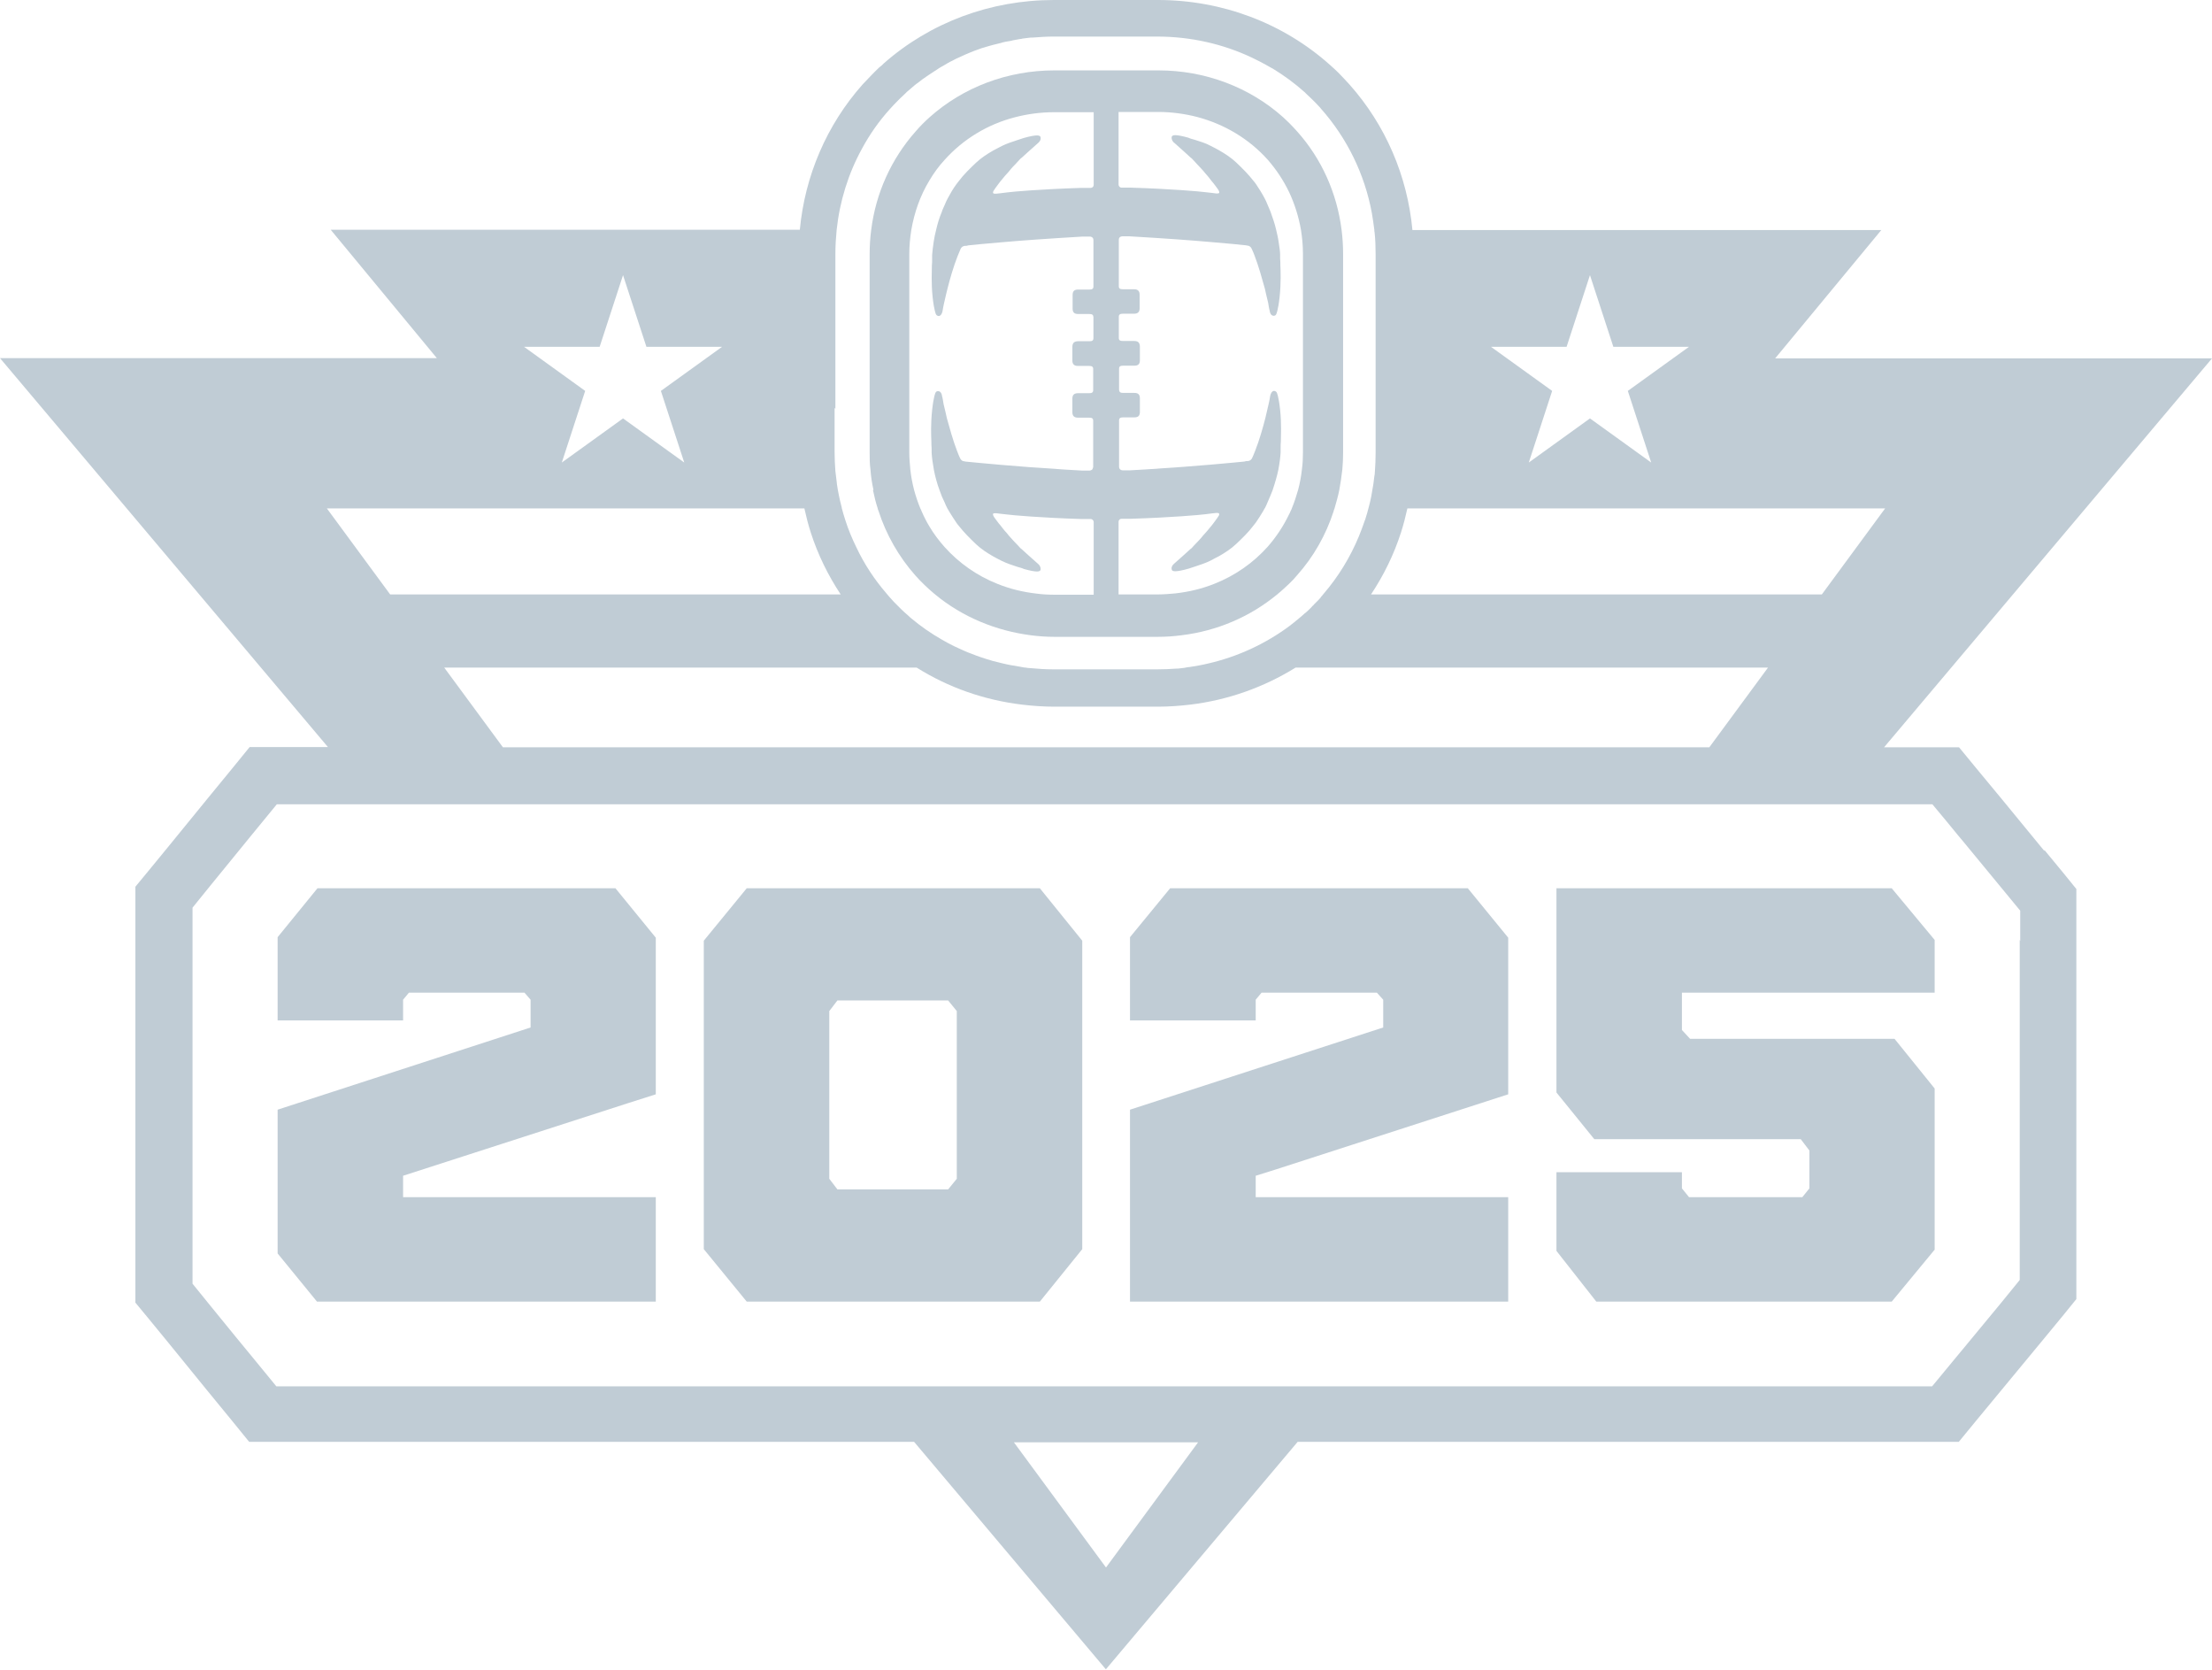 <svg width="53" height="40" viewBox="0 0 53 40" fill="none" xmlns="http://www.w3.org/2000/svg">
<g clip-path="url(#clip0_272_236)">
<path d="M37.293 21.278V26.171L37.725 26.703L38.2 27.289H43.147L43.354 27.561V28.467L43.184 28.678H40.47L40.299 28.467V28.08H37.293V29.965L38.248 31.18H45.326L46.355 29.935V26.075L45.393 24.884H40.494L40.299 24.673V23.779H46.355V22.516L45.326 21.278H37.293Z" fill="#C0CCD5"/>
<path d="M48.983 20.384L47.961 19.139L47.346 18.396L46.939 17.901H45.143L53 8.585H42.533L45.077 5.51H33.842C33.721 4.211 33.197 2.997 32.339 2.03C32.26 1.939 32.169 1.849 32.078 1.752C32.005 1.679 31.938 1.619 31.871 1.559C30.751 0.556 29.284 0 27.744 0H25.249C23.734 0 22.286 0.538 21.172 1.522L21.129 1.565L21.099 1.589L21.062 1.619C20.922 1.752 20.795 1.891 20.667 2.024C19.809 2.99 19.285 4.211 19.164 5.504H7.924L10.467 8.579H0L7.857 17.895H5.982L5.574 18.396L4.96 19.145L4.004 20.317L3.548 20.873L3.244 21.241V31.204L3.548 31.572L4.004 32.128L4.948 33.288L5.562 34.037L5.97 34.539H21.902L26.497 39.988L31.092 34.539H46.933L47.34 34.043L48.983 32.056L49.446 31.494L49.75 31.119V21.296L49.446 20.921L48.983 20.36V20.384ZM37.536 8.307L38.096 6.591L38.656 8.307H40.47L39.003 9.364L39.563 11.08L38.096 10.023L36.63 11.08L37.19 9.364L35.723 8.307H37.536ZM45.168 12.179L43.652 14.239H32.85C33.155 13.78 33.398 13.285 33.569 12.753C33.629 12.566 33.678 12.373 33.721 12.179H45.168ZM42.362 15.992L40.956 17.901H12.05L10.644 15.992H21.963C22.724 16.469 23.582 16.771 24.495 16.88C24.75 16.91 25.006 16.928 25.256 16.928H27.751C28 16.928 28.256 16.91 28.511 16.88C29.424 16.771 30.282 16.463 31.043 15.992H42.362ZM20.016 9.793V6.084C20.016 5.89 20.028 5.697 20.046 5.51C20.119 4.821 20.326 4.156 20.655 3.558C20.837 3.22 21.062 2.9 21.324 2.61C21.324 2.61 21.324 2.61 21.33 2.604C21.385 2.543 21.446 2.477 21.507 2.417C21.525 2.398 21.549 2.374 21.568 2.356C21.61 2.32 21.647 2.278 21.689 2.241L21.738 2.193C21.738 2.193 21.799 2.145 21.823 2.121C21.854 2.096 21.878 2.072 21.908 2.048C21.939 2.024 21.975 1.994 22.012 1.969C22.042 1.945 22.073 1.921 22.097 1.903C22.134 1.879 22.17 1.855 22.201 1.831C22.231 1.812 22.261 1.788 22.292 1.77C22.328 1.746 22.365 1.722 22.401 1.698C22.432 1.679 22.462 1.661 22.493 1.637C22.529 1.613 22.566 1.595 22.608 1.571C22.639 1.553 22.669 1.535 22.7 1.516C22.736 1.492 22.779 1.474 22.815 1.456C22.846 1.438 22.876 1.426 22.906 1.408C22.949 1.39 22.992 1.371 23.028 1.353C23.059 1.341 23.089 1.323 23.119 1.311C23.162 1.293 23.205 1.275 23.247 1.257C23.278 1.245 23.308 1.232 23.338 1.22C23.381 1.202 23.43 1.19 23.472 1.172C23.503 1.16 23.533 1.148 23.564 1.142C23.612 1.13 23.655 1.112 23.704 1.1C23.734 1.093 23.765 1.081 23.795 1.075C23.844 1.063 23.892 1.051 23.941 1.039C23.971 1.033 23.996 1.027 24.026 1.015C24.081 1.003 24.13 0.991 24.184 0.985C24.209 0.985 24.239 0.973 24.264 0.967C24.318 0.955 24.379 0.948 24.434 0.936C24.458 0.936 24.477 0.93 24.501 0.924C24.562 0.918 24.629 0.906 24.696 0.9C24.714 0.9 24.726 0.9 24.744 0.9C24.909 0.888 25.067 0.876 25.231 0.876H27.726C28.523 0.876 29.302 1.051 30.002 1.383C30.063 1.414 30.124 1.444 30.185 1.474C30.282 1.522 30.373 1.577 30.471 1.631C30.477 1.631 30.489 1.643 30.495 1.643C30.763 1.806 31.019 1.994 31.256 2.205C31.268 2.217 31.28 2.223 31.286 2.235C31.329 2.278 31.372 2.314 31.42 2.362C31.42 2.362 31.426 2.368 31.432 2.374C31.445 2.386 31.451 2.392 31.463 2.404C31.512 2.453 31.56 2.501 31.603 2.549C31.621 2.568 31.639 2.586 31.651 2.604C32.278 3.311 32.698 4.175 32.869 5.099C32.893 5.232 32.911 5.365 32.929 5.504C32.929 5.528 32.929 5.546 32.936 5.57C32.954 5.739 32.96 5.908 32.96 6.084V10.844C32.96 10.995 32.954 11.152 32.942 11.309C32.942 11.346 32.936 11.382 32.929 11.412C32.917 11.497 32.911 11.587 32.893 11.672C32.881 11.744 32.869 11.817 32.856 11.889C32.838 11.986 32.814 12.083 32.789 12.173C32.771 12.252 32.747 12.324 32.723 12.403C32.717 12.427 32.71 12.451 32.698 12.476C32.656 12.602 32.607 12.729 32.558 12.85C32.351 13.351 32.065 13.817 31.712 14.227C31.712 14.227 31.67 14.282 31.645 14.306C31.645 14.306 31.645 14.306 31.645 14.312C31.615 14.348 31.585 14.379 31.548 14.415C31.536 14.427 31.524 14.439 31.512 14.451C31.493 14.469 31.475 14.487 31.457 14.511H31.451L31.42 14.548C31.372 14.596 31.329 14.638 31.28 14.681C31.28 14.681 31.274 14.681 31.268 14.687C31.219 14.735 31.165 14.777 31.116 14.819C31.043 14.88 30.97 14.94 30.897 14.995C30.319 15.424 29.655 15.732 28.943 15.895C28.797 15.931 28.651 15.955 28.499 15.979C28.456 15.979 28.42 15.992 28.377 15.998C28.329 16.004 28.28 16.01 28.225 16.016C28.225 16.016 28.219 16.016 28.213 16.016C28.207 16.016 28.201 16.016 28.195 16.016C28.037 16.028 27.878 16.034 27.726 16.034H25.231C25.049 16.034 24.866 16.022 24.677 16.004C24.641 16.004 24.61 15.998 24.574 15.992C24.531 15.992 24.495 15.979 24.452 15.973C24.306 15.949 24.154 15.925 24.014 15.889C23.941 15.871 23.868 15.853 23.795 15.835C23.698 15.81 23.6 15.774 23.503 15.744C23.43 15.72 23.363 15.695 23.29 15.665C23.217 15.641 23.15 15.611 23.083 15.581C23.004 15.544 22.931 15.514 22.858 15.478C22.76 15.43 22.657 15.375 22.566 15.321C22.31 15.176 22.067 15.007 21.835 14.813C21.811 14.795 21.787 14.771 21.762 14.747C21.641 14.644 21.525 14.53 21.415 14.415C21.379 14.373 21.342 14.336 21.306 14.294C21.282 14.27 21.263 14.239 21.239 14.215C20.953 13.883 20.709 13.515 20.521 13.116C20.417 12.904 20.326 12.687 20.253 12.457C20.223 12.361 20.192 12.264 20.168 12.167C20.168 12.167 20.168 12.161 20.168 12.155C20.143 12.059 20.119 11.968 20.101 11.871C20.083 11.781 20.064 11.684 20.052 11.593V11.581C20.04 11.485 20.028 11.382 20.016 11.285C20.004 11.128 19.997 10.971 19.997 10.82V9.769L20.016 9.793ZM14.368 8.307L14.928 6.591L15.488 8.307H17.302L15.835 9.364L16.395 11.08L14.928 10.023L13.461 11.08L14.021 9.364L12.555 8.307H14.368ZM7.832 12.179H19.273C19.316 12.373 19.365 12.566 19.425 12.753C19.596 13.285 19.839 13.78 20.143 14.239H9.348L7.832 12.179ZM26.503 37.553L24.294 34.551H28.706L26.497 37.553H26.503ZM48.393 22.516V30.66L48.375 30.684L47.937 31.222L46.993 32.364L46.908 32.466L46.294 33.209H6.621L6.007 32.46L5.654 32.031L5.063 31.306L4.613 30.751V21.743L5.063 21.187L6.019 20.015L6.633 19.266H46.3L46.647 19.683L46.914 20.009L47.036 20.154L48.326 21.719L48.405 21.815V22.54L48.393 22.516Z" fill="#C0CCD5"/>
<path d="M28.037 21.278L27.075 22.45V24.443H30.087V23.948L30.227 23.779H32.99L33.142 23.948V24.613L27.075 26.582V31.18H36.137V28.678H30.087V28.165L30.587 28.008L36.137 26.214V22.462L35.169 21.278H28.037Z" fill="#C0CCD5"/>
<path d="M20.916 11.738C20.947 11.889 20.983 12.034 21.032 12.185C21.032 12.204 21.044 12.222 21.05 12.24C21.233 12.808 21.537 13.339 21.933 13.786C22.073 13.944 22.225 14.088 22.383 14.221C22.395 14.227 22.401 14.233 22.413 14.246C23.059 14.777 23.856 15.11 24.702 15.218C24.884 15.242 25.073 15.255 25.256 15.255H27.751C27.939 15.255 28.122 15.242 28.304 15.218C29.156 15.116 29.948 14.777 30.593 14.246C30.605 14.239 30.611 14.233 30.623 14.221C30.714 14.149 30.799 14.064 30.885 13.986C30.952 13.925 31.012 13.859 31.073 13.786C31.475 13.339 31.773 12.808 31.956 12.24C31.956 12.222 31.968 12.204 31.974 12.185C32.017 12.04 32.059 11.889 32.09 11.738C32.12 11.575 32.144 11.406 32.163 11.243C32.175 11.11 32.181 10.977 32.181 10.844V6.084C32.181 5.89 32.169 5.697 32.145 5.51C32.035 4.628 31.664 3.8 31.079 3.148C31.019 3.081 30.958 3.015 30.891 2.948C30.842 2.9 30.793 2.852 30.745 2.809C29.941 2.09 28.877 1.686 27.757 1.686H25.262C24.142 1.686 23.077 2.09 22.273 2.809C22.158 2.912 22.042 3.027 21.939 3.148C21.355 3.806 20.983 4.628 20.874 5.51C20.849 5.697 20.837 5.89 20.837 6.084V10.844C20.837 10.977 20.837 11.11 20.856 11.243C20.868 11.412 20.892 11.575 20.929 11.738H20.916ZM26.801 12.512C26.801 12.512 26.801 12.506 26.801 12.5C26.801 12.457 26.832 12.427 26.874 12.427C26.886 12.427 26.899 12.427 26.911 12.427C26.947 12.427 26.984 12.427 27.02 12.427C27.045 12.427 27.069 12.427 27.099 12.427C28.055 12.397 28.749 12.336 28.883 12.318C29.004 12.3 29.09 12.294 29.138 12.288C29.138 12.288 29.163 12.288 29.169 12.288C29.211 12.288 29.223 12.306 29.205 12.349C29.193 12.373 29.132 12.457 29.077 12.53C29.047 12.572 29.016 12.608 28.98 12.651C28.95 12.693 28.913 12.729 28.883 12.765C28.846 12.808 28.809 12.844 28.779 12.886C28.706 12.971 28.627 13.043 28.554 13.128C28.554 13.128 28.542 13.14 28.523 13.152C28.523 13.152 28.219 13.43 28.14 13.496C28.128 13.502 28.116 13.521 28.104 13.533C28.104 13.533 28.061 13.575 28.073 13.635C28.073 13.666 28.104 13.684 28.158 13.684C28.219 13.684 28.323 13.666 28.475 13.623C28.475 13.623 28.609 13.581 28.621 13.575C28.749 13.533 28.883 13.49 29.004 13.43C29.071 13.394 29.138 13.357 29.211 13.321C29.357 13.237 29.497 13.146 29.619 13.031C29.765 12.892 29.911 12.753 30.033 12.59C30.051 12.566 30.075 12.536 30.094 12.512C30.154 12.427 30.209 12.336 30.264 12.246C30.276 12.228 30.282 12.21 30.294 12.191C30.294 12.185 30.3 12.179 30.307 12.173C30.331 12.125 30.355 12.077 30.373 12.028C30.416 11.932 30.453 11.841 30.489 11.751C30.55 11.569 30.599 11.4 30.629 11.255C30.66 11.092 30.678 10.947 30.684 10.838C30.684 10.838 30.684 10.832 30.684 10.826C30.684 10.79 30.684 10.76 30.684 10.736C30.684 10.675 30.684 10.615 30.69 10.572C30.69 10.446 30.708 10.156 30.672 9.817C30.635 9.479 30.593 9.406 30.593 9.406C30.58 9.382 30.562 9.37 30.532 9.364C30.532 9.364 30.532 9.364 30.526 9.364C30.471 9.364 30.441 9.443 30.434 9.485C30.434 9.491 30.404 9.66 30.398 9.672C30.373 9.781 30.325 9.992 30.319 10.011C30.258 10.252 30.173 10.548 30.075 10.796C30.075 10.796 30.069 10.814 30.063 10.826C30.045 10.868 30.021 10.935 30.002 10.971C29.984 11.013 29.948 11.038 29.905 11.044C29.875 11.044 29.85 11.044 29.82 11.056C29.564 11.08 28.736 11.165 27.483 11.243C27.349 11.249 27.215 11.261 27.069 11.267H26.899C26.899 11.267 26.856 11.267 26.832 11.237C26.82 11.225 26.813 11.207 26.813 11.183V10.071C26.813 10.017 26.844 9.998 26.905 9.998C26.929 9.998 26.953 9.998 26.978 9.998C27.02 9.998 27.057 9.998 27.099 9.998C27.124 9.998 27.148 9.998 27.179 9.998C27.276 9.998 27.312 9.956 27.312 9.866C27.312 9.757 27.312 9.648 27.312 9.545C27.312 9.449 27.27 9.412 27.179 9.412C27.148 9.412 27.124 9.412 27.093 9.412C27.051 9.412 27.014 9.412 26.972 9.412C26.953 9.412 26.929 9.412 26.911 9.412C26.844 9.412 26.82 9.394 26.813 9.34V8.832C26.813 8.778 26.844 8.76 26.905 8.76C26.929 8.76 26.953 8.76 26.978 8.76C27.02 8.76 27.057 8.76 27.099 8.76C27.124 8.76 27.148 8.76 27.179 8.76C27.276 8.76 27.312 8.718 27.312 8.627C27.312 8.573 27.312 8.518 27.312 8.464C27.312 8.41 27.312 8.355 27.312 8.301C27.312 8.259 27.3 8.228 27.282 8.204C27.258 8.18 27.227 8.168 27.172 8.168C27.148 8.168 27.118 8.168 27.093 8.168C27.051 8.168 27.014 8.168 26.972 8.168C26.947 8.168 26.923 8.168 26.899 8.168C26.838 8.168 26.807 8.15 26.807 8.095V7.588C26.807 7.534 26.838 7.515 26.905 7.515C26.929 7.515 26.947 7.515 26.966 7.515C27.008 7.515 27.045 7.515 27.087 7.515C27.112 7.515 27.142 7.515 27.172 7.515C27.264 7.515 27.306 7.473 27.306 7.383C27.306 7.274 27.306 7.165 27.306 7.062C27.306 6.972 27.264 6.929 27.172 6.929C27.148 6.929 27.118 6.929 27.093 6.929C27.051 6.929 27.014 6.929 26.972 6.929C26.947 6.929 26.923 6.929 26.899 6.929C26.838 6.929 26.807 6.911 26.807 6.857V5.745C26.807 5.661 26.886 5.661 26.892 5.661H27.063C27.891 5.709 28.554 5.757 29.035 5.8C29.418 5.83 29.686 5.86 29.808 5.872C29.838 5.872 29.862 5.878 29.893 5.884C29.929 5.884 29.972 5.915 29.99 5.957C30.015 6.011 30.057 6.108 30.063 6.132C30.16 6.386 30.24 6.676 30.307 6.917C30.307 6.936 30.361 7.147 30.386 7.256C30.386 7.274 30.416 7.437 30.422 7.443C30.422 7.485 30.453 7.564 30.514 7.564C30.514 7.564 30.514 7.564 30.52 7.564C30.55 7.564 30.568 7.552 30.58 7.522C30.58 7.522 30.623 7.449 30.66 7.111C30.696 6.772 30.684 6.488 30.678 6.356C30.678 6.313 30.678 6.253 30.672 6.192C30.672 6.168 30.672 6.138 30.672 6.102C30.672 6.017 30.654 5.915 30.635 5.788C30.623 5.697 30.599 5.6 30.574 5.492C30.544 5.359 30.495 5.22 30.441 5.069C30.416 5.008 30.392 4.954 30.367 4.894C30.349 4.845 30.325 4.797 30.3 4.749C30.24 4.634 30.167 4.519 30.094 4.41C30.075 4.386 30.057 4.356 30.033 4.332C29.911 4.175 29.765 4.03 29.619 3.891C29.497 3.776 29.357 3.685 29.211 3.601C29.144 3.564 29.077 3.528 29.004 3.492C28.883 3.425 28.749 3.389 28.621 3.347C28.609 3.347 28.475 3.305 28.475 3.299C28.323 3.256 28.219 3.238 28.158 3.238C28.104 3.238 28.073 3.256 28.073 3.287C28.067 3.347 28.104 3.389 28.104 3.389C28.116 3.407 28.128 3.419 28.14 3.425C28.219 3.492 28.523 3.77 28.523 3.77C28.542 3.788 28.554 3.794 28.554 3.794C28.596 3.842 28.645 3.891 28.688 3.939C28.718 3.969 28.749 4.005 28.779 4.036C28.816 4.078 28.852 4.114 28.883 4.156C28.919 4.193 28.95 4.235 28.98 4.271C29.01 4.314 29.041 4.35 29.077 4.392C29.132 4.465 29.193 4.543 29.205 4.573C29.223 4.616 29.217 4.634 29.169 4.634C29.163 4.634 29.15 4.634 29.138 4.634C29.09 4.628 29.004 4.616 28.883 4.604C28.749 4.585 28.061 4.525 27.099 4.495C27.075 4.495 27.051 4.495 27.02 4.495C26.984 4.495 26.947 4.495 26.911 4.495C26.899 4.495 26.886 4.495 26.874 4.495C26.832 4.495 26.801 4.459 26.801 4.422C26.801 4.422 26.801 4.416 26.801 4.41V2.682H27.751C28.073 2.682 28.384 2.725 28.688 2.803C29.345 2.978 29.929 3.329 30.373 3.824C30.58 4.06 30.751 4.32 30.885 4.597C31.019 4.881 31.116 5.19 31.171 5.504C31.201 5.691 31.219 5.884 31.219 6.078V10.838C31.219 10.971 31.213 11.104 31.195 11.237C31.177 11.406 31.146 11.575 31.104 11.732C31.061 11.883 31.012 12.034 30.952 12.179C30.946 12.198 30.939 12.216 30.927 12.234C30.915 12.264 30.903 12.294 30.885 12.324C30.751 12.602 30.58 12.862 30.373 13.098C30.027 13.484 29.595 13.786 29.108 13.98C28.809 14.101 28.487 14.179 28.158 14.215C28.024 14.227 27.884 14.239 27.751 14.239H26.801V12.512ZM21.787 6.084C21.787 5.89 21.805 5.697 21.835 5.51C21.908 5.087 22.048 4.688 22.267 4.326C22.371 4.15 22.493 3.981 22.633 3.83C23.077 3.335 23.661 2.978 24.318 2.809C24.616 2.731 24.933 2.688 25.256 2.688H26.205V4.416C26.205 4.416 26.205 4.422 26.205 4.428C26.205 4.471 26.174 4.501 26.132 4.501C26.12 4.501 26.108 4.501 26.095 4.501C26.059 4.501 26.022 4.501 25.986 4.501C25.961 4.501 25.937 4.501 25.907 4.501C24.951 4.531 24.257 4.591 24.124 4.61C24.002 4.628 23.917 4.634 23.868 4.64C23.856 4.64 23.844 4.64 23.837 4.64C23.795 4.64 23.783 4.622 23.801 4.579C23.813 4.555 23.874 4.471 23.929 4.398C23.959 4.356 23.99 4.32 24.026 4.277C24.057 4.235 24.093 4.199 24.124 4.163C24.16 4.12 24.197 4.084 24.227 4.042C24.257 4.005 24.288 3.975 24.318 3.945C24.361 3.897 24.41 3.848 24.452 3.8C24.452 3.8 24.464 3.788 24.483 3.776C24.483 3.776 24.787 3.498 24.866 3.432C24.878 3.425 24.89 3.407 24.902 3.395C24.902 3.395 24.945 3.353 24.933 3.293C24.933 3.262 24.902 3.244 24.848 3.244C24.787 3.244 24.683 3.262 24.531 3.305C24.531 3.305 24.397 3.347 24.385 3.353C24.257 3.395 24.124 3.438 24.002 3.498C23.935 3.534 23.868 3.57 23.795 3.607C23.649 3.691 23.509 3.782 23.387 3.897C23.241 4.036 23.095 4.175 22.973 4.338C22.955 4.362 22.931 4.392 22.913 4.416C22.833 4.525 22.767 4.64 22.706 4.755C22.681 4.803 22.657 4.851 22.639 4.9C22.614 4.96 22.584 5.014 22.566 5.075C22.505 5.22 22.462 5.365 22.432 5.498C22.407 5.6 22.383 5.703 22.371 5.794C22.353 5.915 22.34 6.023 22.334 6.108C22.334 6.144 22.334 6.174 22.334 6.198C22.334 6.259 22.334 6.319 22.328 6.362C22.328 6.488 22.31 6.778 22.346 7.117C22.383 7.455 22.426 7.528 22.426 7.528C22.438 7.552 22.456 7.564 22.486 7.57C22.486 7.57 22.486 7.57 22.493 7.57C22.547 7.57 22.578 7.491 22.584 7.449C22.584 7.443 22.614 7.274 22.62 7.262C22.645 7.153 22.693 6.942 22.7 6.923C22.76 6.682 22.846 6.386 22.943 6.138C22.955 6.114 22.992 6.017 23.016 5.963C23.034 5.921 23.071 5.896 23.113 5.89C23.144 5.89 23.168 5.89 23.198 5.878C23.326 5.866 23.588 5.836 23.971 5.806C24.452 5.763 25.122 5.715 25.943 5.667H26.114C26.114 5.667 26.199 5.667 26.199 5.751V6.863C26.199 6.917 26.168 6.936 26.108 6.936C26.083 6.936 26.059 6.936 26.034 6.936C25.992 6.936 25.955 6.936 25.913 6.936C25.888 6.936 25.864 6.936 25.834 6.936C25.736 6.936 25.7 6.978 25.7 7.068C25.7 7.177 25.7 7.286 25.7 7.389C25.7 7.485 25.742 7.522 25.834 7.522C25.864 7.522 25.888 7.522 25.919 7.522C25.961 7.522 25.998 7.522 26.041 7.522C26.059 7.522 26.083 7.522 26.101 7.522C26.168 7.522 26.193 7.54 26.199 7.594V8.101C26.199 8.156 26.168 8.174 26.108 8.174C26.083 8.174 26.059 8.174 26.034 8.174C25.992 8.174 25.955 8.174 25.913 8.174C25.888 8.174 25.864 8.174 25.834 8.174C25.785 8.174 25.748 8.186 25.724 8.21C25.706 8.234 25.694 8.265 25.694 8.307C25.694 8.361 25.694 8.416 25.694 8.47C25.694 8.524 25.694 8.579 25.694 8.633C25.694 8.724 25.736 8.766 25.828 8.766C25.852 8.766 25.882 8.766 25.907 8.766C25.949 8.766 25.986 8.766 26.028 8.766C26.053 8.766 26.077 8.766 26.101 8.766C26.162 8.766 26.193 8.784 26.193 8.839V9.346C26.193 9.4 26.162 9.419 26.095 9.419C26.071 9.419 26.053 9.419 26.034 9.419C25.992 9.419 25.955 9.419 25.913 9.419C25.888 9.419 25.858 9.419 25.828 9.419C25.736 9.419 25.694 9.461 25.694 9.551C25.694 9.66 25.694 9.769 25.694 9.872C25.694 9.962 25.736 10.005 25.828 10.005C25.852 10.005 25.882 10.005 25.907 10.005C25.949 10.005 25.986 10.005 26.028 10.005C26.053 10.005 26.077 10.005 26.101 10.005C26.162 10.005 26.193 10.023 26.193 10.077V11.189C26.193 11.189 26.18 11.231 26.174 11.243C26.15 11.267 26.114 11.273 26.108 11.273H25.937C25.797 11.267 25.657 11.255 25.523 11.249C24.27 11.171 23.442 11.086 23.186 11.062C23.156 11.062 23.132 11.056 23.101 11.05C23.065 11.05 23.022 11.02 23.004 10.977C22.985 10.935 22.955 10.868 22.943 10.832C22.943 10.82 22.931 10.808 22.931 10.802C22.833 10.548 22.754 10.258 22.687 10.017C22.687 9.998 22.633 9.787 22.608 9.678C22.608 9.66 22.578 9.497 22.572 9.491C22.572 9.449 22.541 9.37 22.48 9.37C22.48 9.37 22.48 9.37 22.474 9.37C22.444 9.37 22.426 9.382 22.413 9.412C22.413 9.412 22.371 9.485 22.334 9.823C22.298 10.162 22.31 10.446 22.316 10.579C22.316 10.621 22.316 10.681 22.322 10.742C22.322 10.766 22.322 10.796 22.322 10.832C22.322 10.832 22.322 10.838 22.322 10.844C22.328 10.953 22.346 11.092 22.377 11.261C22.407 11.412 22.45 11.581 22.517 11.757C22.547 11.847 22.584 11.938 22.633 12.034C22.651 12.083 22.675 12.131 22.7 12.179C22.7 12.185 22.706 12.191 22.712 12.198C22.724 12.216 22.73 12.234 22.742 12.252C22.797 12.342 22.852 12.427 22.913 12.518C22.931 12.542 22.949 12.572 22.973 12.596C23.095 12.753 23.241 12.898 23.387 13.037C23.509 13.152 23.649 13.243 23.795 13.327C23.862 13.364 23.929 13.4 24.002 13.436C24.124 13.496 24.257 13.539 24.385 13.581C24.397 13.581 24.531 13.623 24.531 13.629C24.683 13.672 24.787 13.69 24.848 13.69C24.902 13.69 24.933 13.672 24.933 13.641C24.939 13.581 24.902 13.539 24.902 13.539C24.902 13.539 24.878 13.508 24.866 13.502C24.787 13.436 24.483 13.158 24.483 13.158C24.464 13.14 24.452 13.134 24.452 13.134C24.379 13.049 24.3 12.977 24.227 12.892C24.191 12.85 24.154 12.814 24.124 12.771C24.087 12.735 24.057 12.693 24.026 12.657C23.996 12.614 23.965 12.578 23.929 12.536C23.874 12.463 23.813 12.385 23.801 12.355C23.783 12.312 23.789 12.294 23.837 12.294C23.844 12.294 23.856 12.294 23.868 12.294C23.917 12.3 24.002 12.312 24.124 12.324C24.257 12.342 24.945 12.403 25.907 12.433C25.931 12.433 25.955 12.433 25.986 12.433C26.022 12.433 26.059 12.433 26.095 12.433C26.108 12.433 26.12 12.433 26.132 12.433C26.174 12.433 26.205 12.469 26.205 12.506C26.205 12.506 26.205 12.512 26.205 12.518V14.246H25.256C25.116 14.246 24.982 14.239 24.848 14.221C24.519 14.185 24.197 14.107 23.898 13.986C23.412 13.793 22.979 13.49 22.633 13.104C22.493 12.947 22.371 12.784 22.267 12.608C22.194 12.488 22.134 12.367 22.079 12.24C22.073 12.222 22.067 12.204 22.054 12.185C21.994 12.04 21.945 11.896 21.902 11.738C21.86 11.575 21.829 11.412 21.811 11.243C21.799 11.11 21.787 10.977 21.787 10.844V6.084Z" fill="#C0CCD5"/>
<path d="M7.607 21.278L6.652 22.45V24.443H9.658V23.948L9.798 23.779H12.567L12.713 23.948V24.613L6.652 26.582V30.026L7.595 31.18H15.713V28.678H9.658V28.165L15.05 26.425L15.713 26.214V22.462L14.746 21.278H7.607Z" fill="#C0CCD5"/>
<path d="M17.892 21.278L16.863 22.534V29.923L17.892 31.18H24.915L25.931 29.923V22.534L24.915 21.278H17.892ZM22.925 28.237L22.718 28.491H20.064L19.87 28.237V24.22L20.064 23.966H22.718L22.925 24.22V28.237Z" fill="#C0CCD5"/>
</g>
<defs>
<clipPath id="clip0_272_236">
<rect width="53" height="40" fill="white"/>
</clipPath>
</defs>
</svg>

